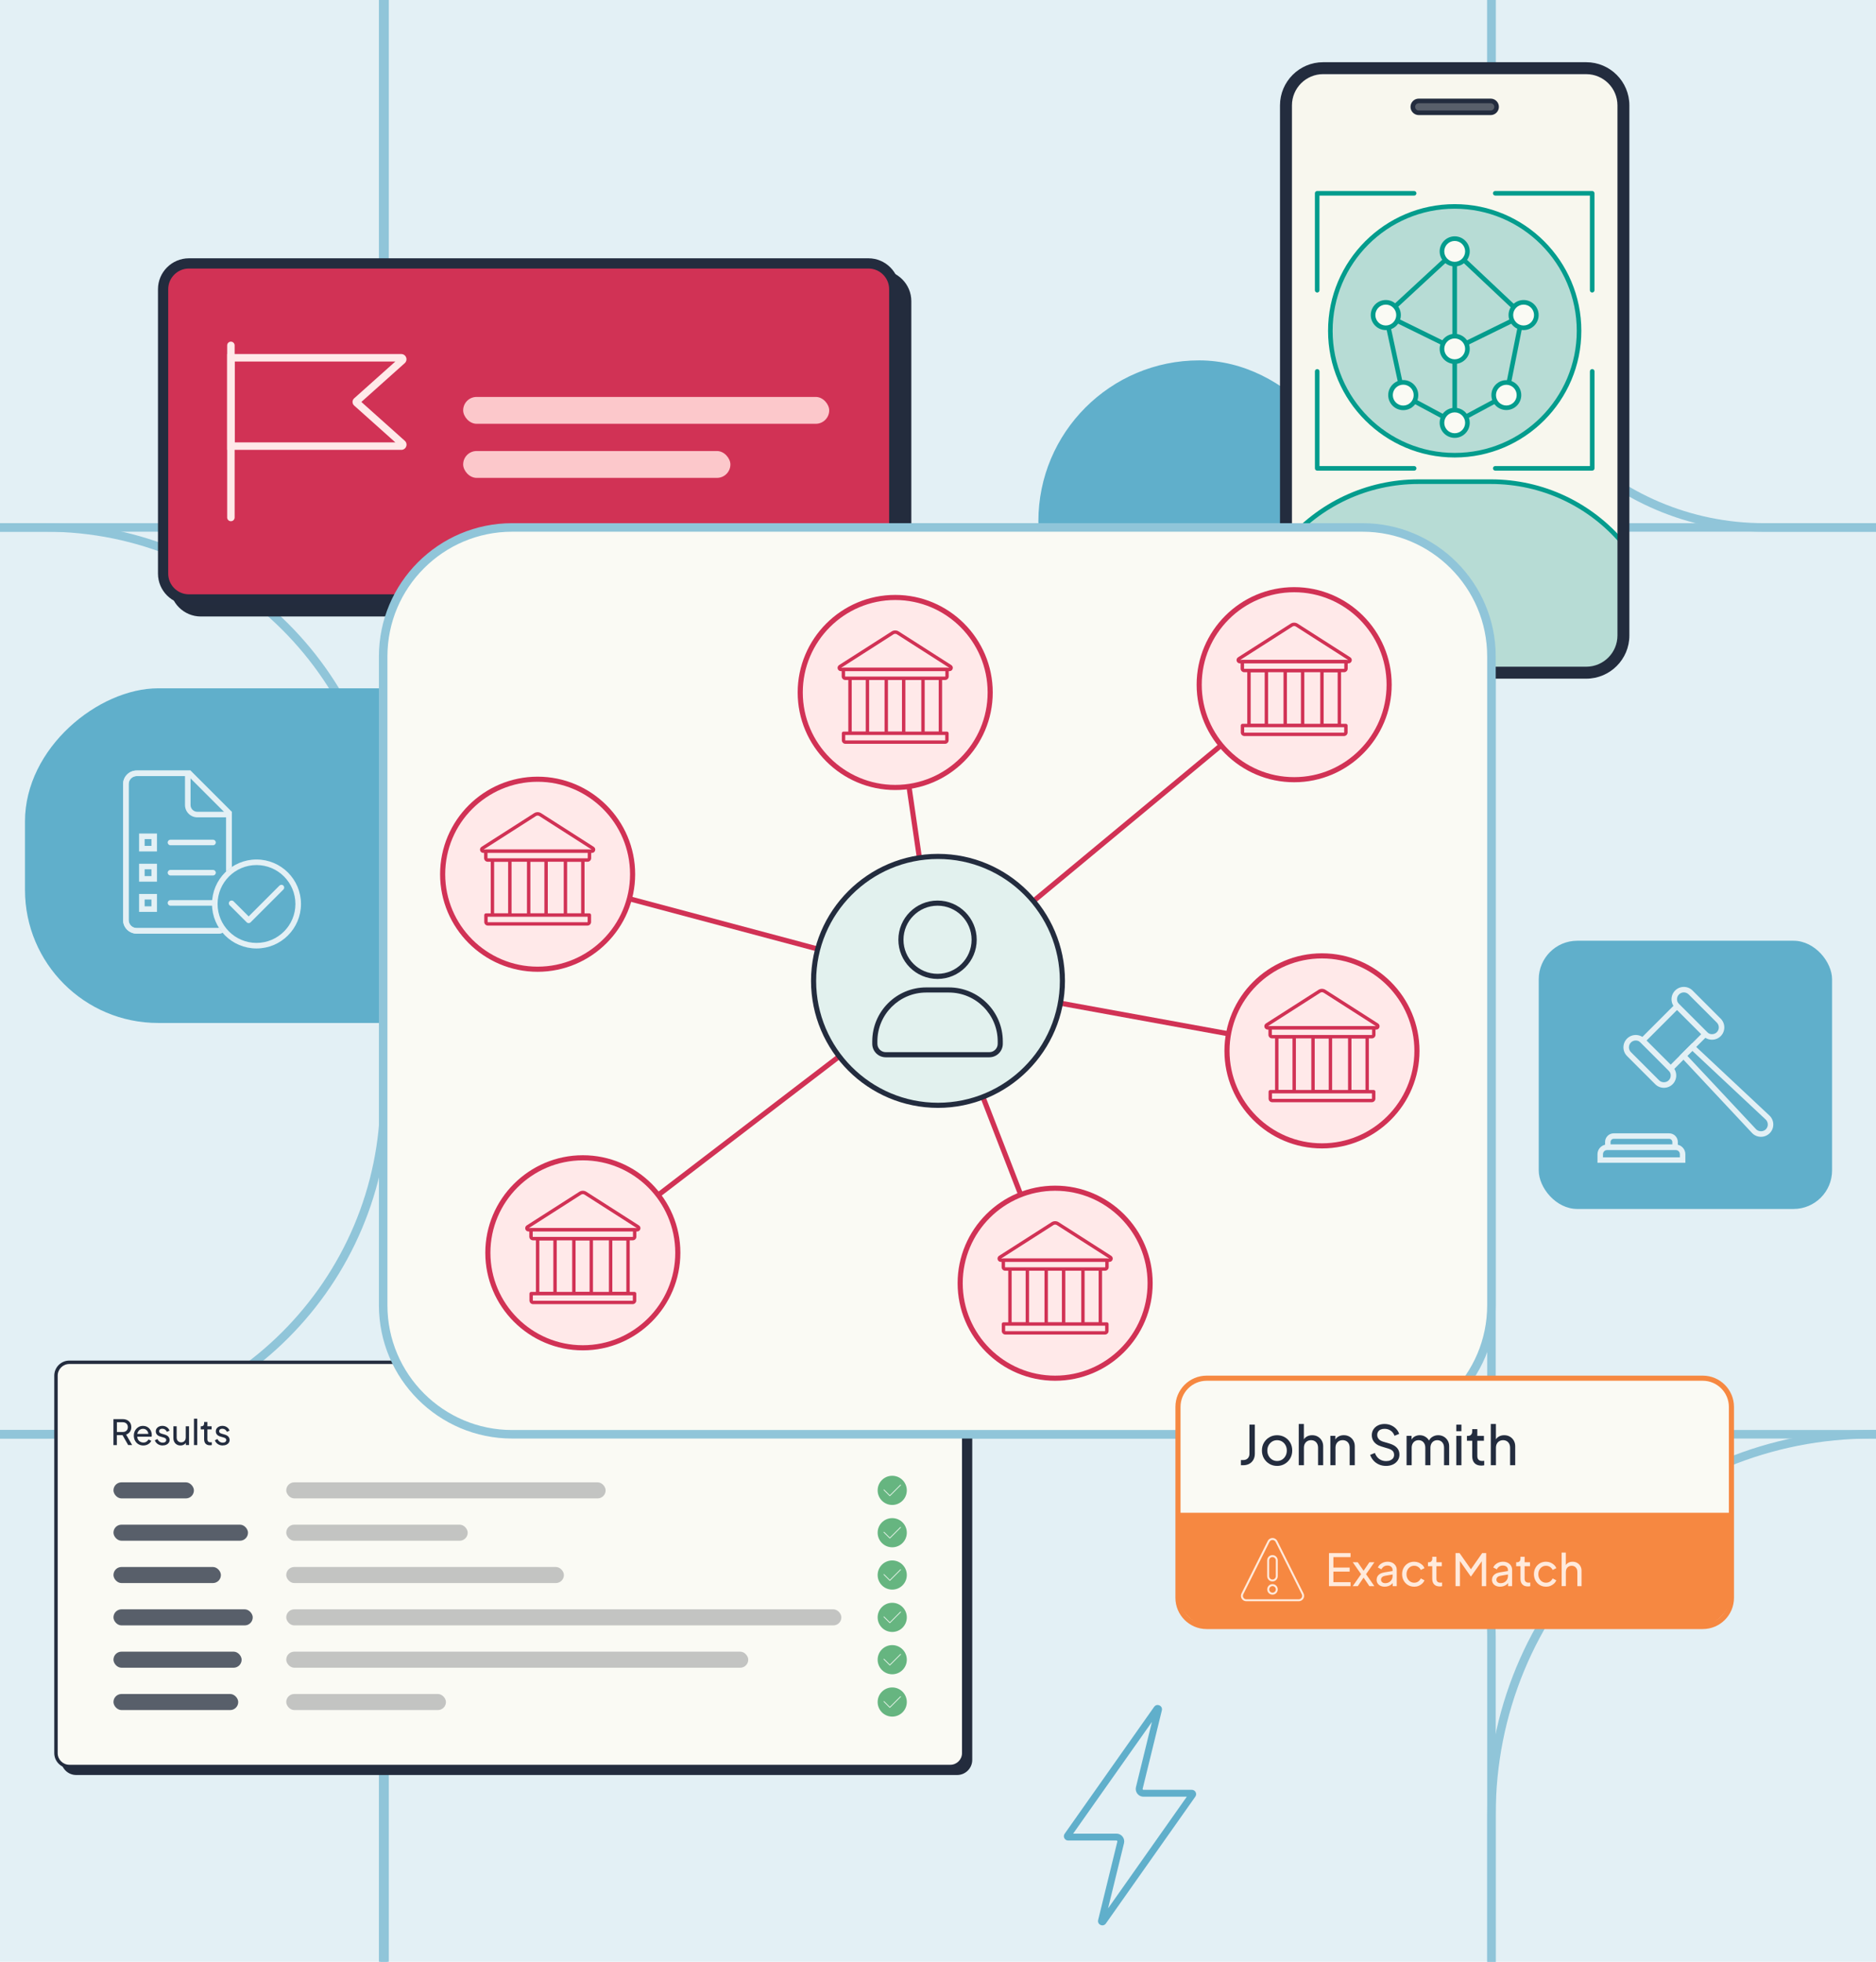 <?xml version="1.0" encoding="UTF-8"?>
<svg id="Layer_1" data-name="Layer 1" xmlns="http://www.w3.org/2000/svg" viewBox="0 0 1100 1150">
  <defs>
    <style>
      .cls-1 {
        fill: #60afcb;
      }

      .cls-2 {
        fill: #fafaf4;
      }

      .cls-3 {
        fill: #ffe9e9;
      }

      .cls-4 {
        fill: #e3f0f5;
      }

      .cls-5 {
        fill: #66b580;
      }

      .cls-6 {
        fill: #232c3d;
      }

      .cls-7 {
        fill: #e2f1ee;
      }

      .cls-8 {
        fill: #f68841;
      }

      .cls-9 {
        fill: #ddded8;
      }

      .cls-10 {
        fill: #232c3e;
      }

      .cls-11 {
        fill: #049c8d;
      }

      .cls-12 {
        fill: #f8f7ee;
      }

      .cls-13 {
        fill: #fcc8cb;
      }

      .cls-14 {
        fill: #d13255;
      }

      .cls-15 {
        fill: #585f6a;
      }

      .cls-16 {
        fill: #b7dcd5;
      }

      .cls-17 {
        fill: #c3c4c2;
      }

      .cls-18 {
        fill: #e3f1e6;
      }

      .cls-19 {
        fill: #90c5d9;
      }

      .cls-20 {
        fill: #ffeadc;
      }
    </style>
  </defs>
  <rect class="cls-4" x="-32.55" y="-20.56" width="1155.34" height="1190.58"/>
  <path class="cls-19" d="M1301.34,1374.91h-203.79c-60.24,0-116.88-23.46-159.48-66.06-42.6-42.6-66.06-99.23-66.06-159.48v-85.54c0-60.24,23.46-116.88,66.06-159.48,42.6-42.6,99.23-66.06,159.48-66.06h203.79c60.24,0,116.88,23.46,159.48,66.06,42.6,42.6,66.06,99.23,66.06,159.48v85.54c0,60.24-23.46,116.88-66.06,159.48s-99.23,66.06-159.48,66.06ZM1097.55,843.3c-58.91,0-114.29,22.94-155.94,64.59s-64.59,97.03-64.59,155.94v85.54c0,58.91,22.94,114.29,64.59,155.94,41.65,41.65,97.03,64.59,155.94,64.59h203.79c58.91,0,114.29-22.94,155.94-64.59,41.65-41.65,64.59-97.03,64.59-155.94v-85.54c0-58.91-22.94-114.29-64.59-155.94-41.65-41.65-97.03-64.59-155.94-64.59h-203.79Z"/>
  <path class="cls-19" d="M755.93,1374.91h-412.66c-66.77,0-121.1-54.32-121.1-121.09v-294.42c0-66.77,54.32-121.1,121.1-121.1h412.66c66.77,0,121.09,54.32,121.09,121.1v294.42c0,66.77-54.32,121.09-121.09,121.09ZM343.27,843.3c-64.02,0-116.1,52.08-116.1,116.1v294.42c0,64.01,52.08,116.09,116.1,116.09h412.66c64.01,0,116.09-52.08,116.09-116.09v-294.42c0-64.02-52.08-116.1-116.09-116.1h-412.66Z"/>
  <path class="cls-19" d="M164.83,1374.91H-363.72c-34.82,0-63.15-28.33-63.15-63.15v-410.31c0-34.82,28.33-63.15,63.15-63.15H164.83c34.82,0,63.15,28.33,63.15,63.15v410.31c0,34.82-28.33,63.15-63.15,63.15ZM-363.72,843.3c-32.06,0-58.15,26.08-58.15,58.15v410.31c0,32.06,26.08,58.15,58.15,58.15H164.83c32.06,0,58.15-26.08,58.15-58.15v-410.31c0-32.06-26.08-58.15-58.15-58.15H-363.72Z"/>
  <path class="cls-19" d="M1510.65,843.3h-622.4c-8.95,0-16.22-7.28-16.22-16.22v-504.16c0-8.95,7.28-16.22,16.22-16.22h622.4c8.95,0,16.22,7.28,16.22,16.22v504.16c0,8.95-7.28,16.22-16.22,16.22ZM888.24,311.7c-6.19,0-11.22,5.04-11.22,11.22v504.16c0,6.19,5.04,11.22,11.22,11.22h622.4c6.19,0,11.22-5.04,11.22-11.22v-504.16c0-6.19-5.04-11.22-11.22-11.22h-622.4Z"/>
  <path class="cls-19" d="M26.94,843.3h-252.77c-110.85,0-201.04-90.19-201.04-201.04v-134.53c0-110.85,90.19-201.04,201.04-201.04H26.94c110.85,0,201.04,90.19,201.04,201.04v134.53c0,110.85-90.19,201.04-201.04,201.04ZM-225.83,311.7c-108.1,0-196.04,87.94-196.04,196.04v134.53c0,108.1,87.94,196.04,196.04,196.04H26.94c108.1,0,196.04-87.94,196.04-196.04v-134.53c0-108.1-87.94-196.04-196.04-196.04h-252.77Z"/>
  <path class="cls-19" d="M1364.55,311.7h-330.2c-89.51,0-162.33-72.82-162.33-162.32V-62.59c0-89.51,72.82-162.32,162.33-162.32h330.2c89.51,0,162.32,72.82,162.32,162.32v211.96c0,89.51-72.82,162.32-162.32,162.32ZM1034.35-219.91c-86.75,0-157.33,70.58-157.33,157.32v211.96c0,86.75,70.58,157.32,157.33,157.32h330.2c86.75,0,157.32-70.58,157.32-157.32V-62.59c0-86.75-70.58-157.32-157.32-157.32h-330.2Z"/>
  <path class="cls-19" d="M827.98,311.7H271.21c-27.04,0-49.04-22-49.04-49.04V-175.87c0-27.04,22-49.04,49.04-49.04h556.76c27.04,0,49.04,22,49.04,49.04v438.52c0,27.04-22,49.04-49.04,49.04ZM271.21-219.91c-24.29,0-44.04,19.76-44.04,44.04v438.52c0,24.29,19.76,44.04,44.04,44.04h556.76c24.29,0,44.04-19.76,44.04-44.04V-175.87c0-24.29-19.76-44.04-44.04-44.04H271.21Z"/>
  <path class="cls-19" d="M154.84,311.7h-508.58c-40.33,0-73.14-32.81-73.14-73.14V-151.77c0-40.33,32.81-73.14,73.14-73.14H154.84c40.33,0,73.14,32.81,73.14,73.14V238.56c0,40.33-32.81,73.14-73.14,73.14ZM-353.73-219.91c-37.57,0-68.14,30.57-68.14,68.14V238.56c0,37.57,30.57,68.14,68.14,68.14H154.84c37.57,0,68.14-30.57,68.14-68.14V-151.77c0-37.57-30.57-68.14-68.14-68.14h-508.58Z"/>
  <rect class="cls-1" x="902.24" y="551.48" width="172" height="157.24" rx="22.6" ry="22.6"/>
  <rect class="cls-1" x="608.86" y="211.26" width="188.58" height="188.58" rx="94.29" ry="94.29"/>
  <rect class="cls-1" x="98.69" y="319.46" width="196.18" height="364.25" rx="78.04" ry="78.04" transform="translate(698.36 304.81) rotate(90)"/>
  <g>
    <g>
      <rect class="cls-12" x="754.03" y="39.96" width="197.87" height="354.39" rx="21.8" ry="21.8"/>
      <path class="cls-10" d="M930.09,395.36h-154.26c-12.57,0-22.8-10.23-22.8-22.8V61.77c0-12.57,10.23-22.8,22.8-22.8h154.26c12.57,0,22.8,10.23,22.8,22.8v310.78c0,12.57-10.23,22.8-22.8,22.8ZM775.84,40.96c-11.47,0-20.8,9.33-20.8,20.8v310.78c0,11.47,9.33,20.8,20.8,20.8h154.26c11.47,0,20.8-9.33,20.8-20.8V61.77c0-11.47-9.33-20.8-20.8-20.8h-154.26Z"/>
    </g>
    <g>
      <rect class="cls-15" x="828.41" y="59.17" width="49.12" height="6.96" rx="3.48" ry="3.48"/>
      <path class="cls-10" d="M874.05,67.47h-42.16c-2.66,0-4.83-2.17-4.83-4.83s2.16-4.83,4.83-4.83h42.16c2.66,0,4.83,2.17,4.83,4.83s-2.16,4.83-4.83,4.83ZM831.89,60.52c-1.18,0-2.13.96-2.13,2.13s.96,2.13,2.13,2.13h42.16c1.18,0,2.13-.96,2.13-2.13s-.96-2.13-2.13-2.13h-42.16Z"/>
    </g>
    <g>
      <circle class="cls-16" cx="852.97" cy="193.93" r="72.91"/>
      <path class="cls-11" d="M852.97,268.19c-40.95,0-74.26-33.31-74.26-74.26s33.31-74.26,74.26-74.26,74.26,33.31,74.26,74.26-33.31,74.26-74.26,74.26ZM852.97,122.36c-39.46,0-71.57,32.1-71.57,71.57s32.1,71.57,71.57,71.57,71.57-32.1,71.57-71.57-32.1-71.57-71.57-71.57Z"/>
    </g>
    <path class="cls-11" d="M852.97,205.88c-.2,0-.4-.04-.59-.14l-40.4-19.83c-.67-.33-.94-1.13-.62-1.8.33-.67,1.13-.94,1.8-.62l40.4,19.83c.67.33.94,1.13.62,1.8-.23.48-.71.75-1.21.75Z"/>
    <path class="cls-11" d="M852.97,205.88c-.5,0-.98-.28-1.21-.75-.33-.67-.05-1.48.62-1.8l40.4-19.83c.67-.33,1.47-.05,1.8.62.33.67.05,1.48-.62,1.8l-40.4,19.83c-.19.09-.39.14-.59.14Z"/>
    <path class="cls-11" d="M852.97,249.21c-.22,0-.44-.05-.64-.16l-30.28-16.25c-.35-.19-.6-.52-.68-.9l-10.12-46.93c-.1-.47.05-.95.4-1.27l40.4-37.33c.52-.48,1.32-.48,1.84,0l39.65,37.33c.34.32.49.79.4,1.24l-9.37,46.93c-.08.39-.33.73-.68.92l-30.28,16.25c-.2.11-.42.16-.64.16ZM823.87,230.73l29.09,15.61,29.08-15.6,9.1-45.57-38.19-35.96-38.91,35.96,9.83,45.57Z"/>
    <rect class="cls-11" x="851.62" y="147.37" width="2.69" height="57.16"/>
    <rect class="cls-11" x="851.62" y="204.53" width="2.69" height="43.34"/>
    <g>
      <circle class="cls-2" cx="852.97" cy="204.53" r="7.47"/>
      <path class="cls-11" d="M852.97,213.35c-4.86,0-8.82-3.96-8.82-8.82s3.96-8.82,8.82-8.82,8.82,3.96,8.82,8.82-3.96,8.82-8.82,8.82ZM852.97,198.4c-3.38,0-6.12,2.75-6.12,6.12s2.75,6.12,6.12,6.12,6.12-2.75,6.12-6.12-2.75-6.12-6.12-6.12Z"/>
    </g>
    <g>
      <circle class="cls-2" cx="852.97" cy="147.37" r="7.47"/>
      <path class="cls-11" d="M852.97,156.18c-4.86,0-8.82-3.96-8.82-8.82s3.96-8.82,8.82-8.82,8.82,3.96,8.82,8.82-3.96,8.82-8.82,8.82ZM852.97,141.24c-3.38,0-6.12,2.75-6.12,6.12s2.75,6.12,6.12,6.12,6.12-2.75,6.12-6.12-2.75-6.12-6.12-6.12Z"/>
    </g>
    <g>
      <circle class="cls-2" cx="812.57" cy="184.7" r="7.47"/>
      <path class="cls-11" d="M812.57,193.51c-4.86,0-8.82-3.96-8.82-8.82s3.96-8.82,8.82-8.82,8.82,3.96,8.82,8.82-3.96,8.82-8.82,8.82ZM812.57,178.57c-3.38,0-6.12,2.75-6.12,6.12s2.75,6.12,6.12,6.12,6.12-2.75,6.12-6.12-2.75-6.12-6.12-6.12Z"/>
    </g>
    <g>
      <circle class="cls-2" cx="893.37" cy="184.7" r="7.47"/>
      <path class="cls-11" d="M893.37,193.51c-4.86,0-8.82-3.96-8.82-8.82s3.96-8.82,8.82-8.82,8.82,3.96,8.82,8.82-3.96,8.82-8.82,8.82ZM893.37,178.57c-3.38,0-6.12,2.75-6.12,6.12s2.75,6.12,6.12,6.12,6.12-2.75,6.12-6.12-2.75-6.12-6.12-6.12Z"/>
    </g>
    <g>
      <circle class="cls-2" cx="822.8" cy="231.62" r="7.47"/>
      <path class="cls-11" d="M822.8,240.44c-4.86,0-8.82-3.96-8.82-8.82s3.96-8.82,8.82-8.82,8.82,3.96,8.82,8.82-3.96,8.82-8.82,8.82ZM822.8,225.5c-3.38,0-6.12,2.75-6.12,6.12s2.75,6.12,6.12,6.12,6.12-2.75,6.12-6.12-2.75-6.12-6.12-6.12Z"/>
    </g>
    <g>
      <circle class="cls-2" cx="883.24" cy="231.62" r="7.41"/>
      <path class="cls-11" d="M883.24,240.38c-4.83,0-8.76-3.93-8.76-8.76s3.93-8.76,8.76-8.76,8.76,3.93,8.76,8.76-3.93,8.76-8.76,8.76ZM883.24,225.56c-3.34,0-6.07,2.72-6.07,6.07s2.72,6.07,6.07,6.07,6.07-2.72,6.07-6.07-2.72-6.07-6.07-6.07Z"/>
    </g>
    <g>
      <circle class="cls-2" cx="852.97" cy="247.87" r="7.47"/>
      <path class="cls-11" d="M852.97,256.69c-4.86,0-8.82-3.96-8.82-8.82s3.96-8.82,8.82-8.82,8.82,3.96,8.82,8.82-3.96,8.82-8.82,8.82ZM852.97,241.74c-3.38,0-6.12,2.75-6.12,6.12s2.75,6.12,6.12,6.12,6.12-2.75,6.12-6.12-2.75-6.12-6.12-6.12Z"/>
    </g>
    <g>
      <path class="cls-16" d="M951.9,318.79c-18.54-22.25-46.46-36.42-77.68-36.42h-42.5c-31.23,0-59.14,14.17-77.68,36.42v54.12c0,11.85,9.6,21.45,21.45,21.45h155.13c11.76,0,21.29-9.53,21.29-21.29v-54.28Z"/>
      <path class="cls-11" d="M930.61,395.7h-155.13c-12.57,0-22.8-10.23-22.8-22.8v-54.12c0-.31.11-.62.31-.86,19.54-23.45,48.23-36.91,78.72-36.91h42.5c30.49,0,59.18,13.45,78.72,36.91.2.24.31.55.31.86v54.28c0,12.48-10.15,22.63-22.63,22.63ZM755.38,319.28v53.63c0,11.08,9.02,20.1,20.1,20.1h155.13c11,0,19.94-8.94,19.94-19.94v-53.79c-19.02-22.61-46.81-35.56-76.34-35.56h-42.5c-29.53,0-57.32,12.95-76.34,35.56Z"/>
    </g>
    <g>
      <path class="cls-11" d="M772.34,171.5c-.74,0-1.35-.6-1.35-1.35v-56.84c0-.74.6-1.35,1.35-1.35h56.84c.74,0,1.35.6,1.35,1.35s-.6,1.35-1.35,1.35h-55.5v55.5c0,.74-.6,1.35-1.35,1.35Z"/>
      <path class="cls-11" d="M933.59,171.5c-.74,0-1.35-.6-1.35-1.35v-55.5h-55.5c-.74,0-1.35-.6-1.35-1.35s.6-1.35,1.35-1.35h56.84c.74,0,1.35.6,1.35,1.35v56.84c0,.74-.6,1.35-1.35,1.35Z"/>
      <path class="cls-11" d="M829.19,275.9h-56.84c-.74,0-1.35-.6-1.35-1.35v-56.84c0-.74.6-1.35,1.35-1.35s1.35.6,1.35,1.35v55.5h55.5c.74,0,1.35.6,1.35,1.35s-.6,1.35-1.35,1.35Z"/>
      <path class="cls-11" d="M933.59,275.9h-56.84c-.74,0-1.35-.6-1.35-1.35s.6-1.35,1.35-1.35h55.5v-55.5c0-.74.6-1.35,1.35-1.35s1.35.6,1.35,1.35v56.84c0,.74-.6,1.35-1.35,1.35Z"/>
    </g>
    <path class="cls-10" d="M930.09,397.86h-154.26c-13.95,0-25.3-11.35-25.3-25.3V61.77c0-13.95,11.35-25.3,25.3-25.3h154.26c13.95,0,25.3,11.35,25.3,25.3v310.78c0,13.95-11.35,25.3-25.3,25.3ZM775.84,43.46c-10.09,0-18.3,8.21-18.3,18.3v310.78c0,10.09,8.21,18.3,18.3,18.3h154.26c10.09,0,18.3-8.21,18.3-18.3V61.77c0-10.09-8.21-18.3-18.3-18.3h-154.26Z"/>
  </g>
  <g>
    <g>
      <g>
        <rect class="cls-6" x="102.63" y="161.42" width="428.73" height="196.98" rx="15.14" ry="15.14"/>
        <path class="cls-6" d="M516.22,361.4H117.77c-10,0-18.14-8.14-18.14-18.14v-166.7c0-10,8.14-18.14,18.14-18.14h398.45c10,0,18.14,8.14,18.14,18.14v166.7c0,10-8.14,18.14-18.14,18.14ZM117.77,164.42c-6.69,0-12.14,5.45-12.14,12.14v166.7c0,6.69,5.45,12.14,12.14,12.14h398.45c6.69,0,12.14-5.45,12.14-12.14v-166.7c0-6.69-5.45-12.14-12.14-12.14H117.77Z"/>
      </g>
      <g>
        <rect class="cls-14" x="95.63" y="154.42" width="428.73" height="196.98" rx="15.14" ry="15.14"/>
        <path class="cls-10" d="M509.22,354.4H110.77c-10,0-18.14-8.14-18.14-18.14v-166.7c0-10,8.14-18.14,18.14-18.14h398.45c10,0,18.14,8.14,18.14,18.14v166.7c0,10-8.14,18.14-18.14,18.14ZM110.77,157.42c-6.69,0-12.14,5.45-12.14,12.14v166.7c0,6.69,5.45,12.14,12.14,12.14h398.45c6.69,0,12.14-5.45,12.14-12.14v-166.7c0-6.69-5.45-12.14-12.14-12.14H110.77Z"/>
      </g>
    </g>
    <g>
      <rect class="cls-13" x="271.58" y="232.69" width="214.63" height="15.74" rx="7.87" ry="7.87"/>
      <rect class="cls-13" x="271.58" y="264.4" width="156.69" height="15.74" rx="7.87" ry="7.87"/>
    </g>
    <g>
      <path class="cls-3" d="M135.39,305.55c-1.21,0-2.19-.98-2.19-2.19v-100.89c0-1.21.98-2.19,2.19-2.19s2.19.98,2.19,2.19v100.89c0,1.21-.98,2.19-2.19,2.19Z"/>
      <path class="cls-3" d="M235.32,263.71h-102.1v-56.17h102.05c1.28,0,2.4.77,2.86,1.97s.14,2.52-.81,3.38l-25.44,22.74,25.47,22.77c.95.85,1.27,2.17.81,3.36-.45,1.19-1.57,1.96-2.84,1.96ZM234.43,261.67h.04-.04ZM137.61,259.33h94.2l-24.15-21.59c-.6-.52-.94-1.29-.95-2.1,0-.81.34-1.59.94-2.12l24.16-21.59h-94.21v47.4ZM210.57,234.46h.02s0,0-.02,0Z"/>
    </g>
  </g>
  <g>
    <g>
      <g>
        <rect class="cls-6" x="36.82" y="802.6" width="532.26" height="236.94" rx="7.85" ry="7.85"/>
        <path class="cls-6" d="M561.23,1040.54H44.67c-4.88,0-8.85-3.97-8.85-8.85v-221.25c0-4.88,3.97-8.85,8.85-8.85h516.56c4.88,0,8.85,3.97,8.85,8.85v221.25c0,4.88-3.97,8.85-8.85,8.85ZM44.67,803.6c-3.78,0-6.85,3.07-6.85,6.85v221.25c0,3.78,3.07,6.85,6.85,6.85h516.56c3.78,0,6.85-3.07,6.85-6.85v-221.25c0-3.78-3.07-6.85-6.85-6.85H44.67Z"/>
      </g>
      <g>
        <rect class="cls-2" x="32.82" y="798.6" width="532.26" height="236.94" rx="7.85" ry="7.85"/>
        <path class="cls-10" d="M557.23,1036.54H40.67c-4.88,0-8.85-3.97-8.85-8.85v-221.25c0-4.88,3.97-8.85,8.85-8.85h516.56c4.88,0,8.85,3.97,8.85,8.85v221.25c0,4.88-3.97,8.85-8.85,8.85ZM40.67,799.6c-3.78,0-6.85,3.07-6.85,6.85v221.25c0,3.78,3.07,6.85,6.85,6.85h516.56c3.78,0,6.85-3.07,6.85-6.85v-221.25c0-3.78-3.07-6.85-6.85-6.85H40.67Z"/>
      </g>
    </g>
    <g>
      <path class="cls-10" d="M66.52,847.13v-15.21h5.39c1.01,0,1.89.19,2.65.57.76.38,1.36.93,1.79,1.63s.64,1.54.64,2.51c0,1.06-.27,1.97-.82,2.73-.54.75-1.28,1.3-2.21,1.62l3.53,6.15h-2.33l-3.74-6.59,1.35.78h-4.25v5.82h-2.02ZM68.55,839.47h3.43c.6,0,1.12-.12,1.57-.35.45-.23.8-.56,1.05-1,.25-.44.38-.94.38-1.51s-.13-1.09-.38-1.52c-.25-.43-.6-.76-1.05-.99s-.97-.35-1.57-.35h-3.43v5.72Z"/>
      <path class="cls-10" d="M84,847.37c-1.06,0-2.01-.25-2.85-.75-.84-.5-1.49-1.2-1.97-2.07s-.71-1.86-.71-2.95.24-2.08.71-2.94c.48-.86,1.12-1.53,1.92-2.03.8-.5,1.71-.75,2.74-.75.82,0,1.54.15,2.17.44.63.29,1.17.69,1.61,1.18.44.5.78,1.06,1.02,1.7.24.63.36,1.29.36,1.97,0,.16,0,.33-.03.51s-.04.35-.07.53h-9.02v-1.65h7.92l-.92.74c.14-.71.07-1.34-.18-1.9-.26-.56-.64-1-1.14-1.33-.5-.33-1.08-.49-1.72-.49s-1.22.17-1.76.5c-.53.33-.94.8-1.24,1.4s-.41,1.31-.36,2.14c-.05.8.07,1.51.38,2.11.31.61.74,1.08,1.31,1.41.57.33,1.18.5,1.85.5.74,0,1.35-.17,1.86-.51.5-.34.91-.78,1.23-1.31l1.59.82c-.22.5-.55.96-1.01,1.38s-1,.75-1.62.99-1.31.37-2.06.37Z"/>
      <path class="cls-10" d="M95.42,847.37c-1.1,0-2.06-.27-2.88-.82-.82-.54-1.4-1.28-1.76-2.21l1.53-.74c.31.65.74,1.17,1.29,1.55.54.38,1.15.57,1.82.57.58,0,1.08-.14,1.47-.43.39-.29.59-.66.59-1.12,0-.33-.09-.59-.28-.79s-.4-.35-.65-.47c-.25-.12-.49-.2-.72-.26l-1.65-.47c-.98-.27-1.7-.68-2.15-1.21-.46-.54-.68-1.16-.68-1.87,0-.65.17-1.22.5-1.7.33-.48.79-.86,1.37-1.13.58-.27,1.23-.41,1.95-.41.97,0,1.83.25,2.6.74.77.49,1.32,1.18,1.64,2.06l-1.55.71c-.25-.57-.61-1.02-1.1-1.35-.49-.33-1.04-.49-1.65-.49-.56,0-1,.14-1.33.41-.33.27-.49.63-.49,1.06,0,.3.08.55.25.75s.36.35.59.45c.23.1.46.19.67.25l1.8.53c.9.26,1.6.66,2.09,1.2.5.54.75,1.2.75,1.96,0,.61-.17,1.16-.51,1.65-.34.49-.81.87-1.41,1.14s-1.29.41-2.08.41Z"/>
      <path class="cls-10" d="M105.81,847.37c-.8,0-1.52-.18-2.14-.55-.63-.37-1.12-.88-1.47-1.54-.35-.66-.53-1.42-.53-2.28v-6.88h1.92v6.68c0,.54.11,1.02.34,1.43s.54.73.94.96c.4.23.86.35,1.38.35s.98-.12,1.38-.35.71-.56.94-1,.34-.95.34-1.55v-6.51h1.92v11h-1.86v-2.14l.29.18c-.26.69-.69,1.24-1.31,1.62-.61.39-1.32.58-2.12.58Z"/>
      <path class="cls-10" d="M113.73,847.13v-15.46h1.92v15.46h-1.92Z"/>
      <path class="cls-10" d="M123.06,847.25c-1.08,0-1.91-.31-2.49-.92-.58-.61-.88-1.48-.88-2.59v-5.8h-1.98v-1.82h.41c.49,0,.88-.15,1.15-.45.28-.3.42-.69.42-1.18v-.9h1.92v2.53h2.47v1.82h-2.47v5.74c0,.37.06.69.17.96.12.27.31.49.58.64s.63.24,1.08.24c.1,0,.21,0,.36-.02.14-.01.28-.03.4-.04v1.67c-.18.04-.37.07-.59.09s-.4.03-.55.03Z"/>
      <path class="cls-10" d="M130.62,847.37c-1.1,0-2.06-.27-2.88-.82-.82-.54-1.4-1.28-1.76-2.21l1.53-.74c.31.65.74,1.17,1.29,1.55.54.38,1.15.57,1.82.57.58,0,1.08-.14,1.47-.43.39-.29.59-.66.59-1.12,0-.33-.09-.59-.28-.79s-.4-.35-.65-.47c-.25-.12-.49-.2-.72-.26l-1.65-.47c-.98-.27-1.7-.68-2.15-1.21-.46-.54-.68-1.16-.68-1.87,0-.65.17-1.22.5-1.7.33-.48.79-.86,1.37-1.13.58-.27,1.23-.41,1.95-.41.97,0,1.83.25,2.6.74.77.49,1.32,1.18,1.64,2.06l-1.55.71c-.25-.57-.61-1.02-1.1-1.35-.49-.33-1.04-.49-1.65-.49-.56,0-1,.14-1.33.41-.33.27-.49.63-.49,1.06,0,.3.08.55.25.75s.36.35.59.45c.23.1.46.19.67.25l1.8.53c.9.26,1.6.66,2.09,1.2.5.54.75,1.2.75,1.96,0,.61-.17,1.16-.51,1.65-.34.49-.81.87-1.41,1.14s-1.29.41-2.08.41Z"/>
    </g>
    <g>
      <rect class="cls-17" x="167.84" y="918.6" width="162.81" height="9.42" rx="4.71" ry="4.71"/>
      <rect class="cls-17" x="167.84" y="993.05" width="93.64" height="9.42" rx="4.71" ry="4.71"/>
      <rect class="cls-17" x="167.84" y="893.78" width="106.4" height="9.42" rx="4.71" ry="4.71"/>
      <rect class="cls-15" x="66.53" y="893.78" width="78.88" height="9.42" rx="4.7" ry="4.7"/>
      <rect class="cls-15" x="66.53" y="943.42" width="81.66" height="9.42" rx="4.7" ry="4.7"/>
      <rect class="cls-15" x="66.53" y="968.23" width="75.15" height="9.42" rx="4.7" ry="4.7"/>
      <rect class="cls-15" x="66.53" y="993.05" width="73.15" height="9.42" rx="4.7" ry="4.7"/>
      <rect class="cls-15" x="66.53" y="918.6" width="62.99" height="9.42" rx="4.7" ry="4.7"/>
      <rect class="cls-15" x="66.53" y="868.97" width="47.17" height="9.42" rx="4.7" ry="4.7"/>
      <rect class="cls-17" x="167.84" y="868.97" width="187.28" height="9.42" rx="4.71" ry="4.71"/>
      <rect class="cls-17" x="167.84" y="943.42" width="325.5" height="9.42" rx="4.71" ry="4.71"/>
      <rect class="cls-17" x="167.84" y="968.23" width="270.9" height="9.42" rx="4.71" ry="4.71"/>
      <g>
        <circle class="cls-5" cx="523.16" cy="873.68" r="8.55"/>
        <path class="cls-18" d="M528.21,870.37c-.09-.09-.24-.09-.33,0l-6.13,6.13-3.29-3.29c-.09-.09-.24-.09-.33,0s-.09.24,0,.33l3.46,3.46c.09.09.24.09.33,0l6.3-6.3c.09-.09.09-.24,0-.33Z"/>
      </g>
      <g>
        <circle class="cls-5" cx="523.16" cy="898.5" r="8.55"/>
        <path class="cls-18" d="M528.21,895.18c-.09-.09-.24-.09-.33,0l-6.13,6.13-3.29-3.29c-.09-.09-.24-.09-.33,0s-.09.24,0,.33l3.46,3.46c.09.09.24.09.33,0l6.3-6.3c.09-.09.09-.24,0-.33Z"/>
      </g>
      <g>
        <circle class="cls-5" cx="523.16" cy="923.31" r="8.55"/>
        <path class="cls-18" d="M528.21,920c-.09-.09-.24-.09-.33,0l-6.13,6.13-3.29-3.29c-.09-.09-.24-.09-.33,0s-.09.24,0,.33l3.46,3.46c.09.09.24.09.33,0l6.3-6.3c.09-.09.09-.24,0-.33Z"/>
      </g>
      <g>
        <circle class="cls-5" cx="523.16" cy="948.13" r="8.55"/>
        <path class="cls-18" d="M528.21,944.81c-.09-.09-.24-.09-.33,0l-6.13,6.13-3.29-3.29c-.09-.09-.24-.09-.33,0s-.09.24,0,.33l3.46,3.46c.09.09.24.09.33,0l6.3-6.3c.09-.09.09-.24,0-.33Z"/>
      </g>
      <g>
        <circle class="cls-5" cx="523.16" cy="972.94" r="8.55"/>
        <path class="cls-18" d="M528.21,969.63c-.09-.09-.24-.09-.33,0l-6.13,6.13-3.29-3.29c-.09-.09-.24-.09-.33,0s-.09.24,0,.33l3.46,3.46c.09.09.24.09.33,0l6.3-6.3c.09-.09.09-.24,0-.33Z"/>
      </g>
      <g>
        <circle class="cls-5" cx="523.16" cy="997.76" r="8.55"/>
        <path class="cls-18" d="M528.21,994.45c-.09-.09-.24-.09-.33,0l-6.13,6.13-3.29-3.29c-.09-.09-.24-.09-.33,0s-.09.24,0,.33l3.46,3.46c.09.09.24.09.33,0l6.3-6.3c.09-.09.09-.24,0-.33Z"/>
      </g>
    </g>
  </g>
  <g>
    <rect class="cls-2" x="224.67" y="309.2" width="649.85" height="531.61" rx="75.6" ry="75.6"/>
    <path class="cls-19" d="M798.92,843.3h-498.64c-43.07,0-78.1-35.04-78.1-78.1v-380.4c0-43.07,35.04-78.1,78.1-78.1h498.64c43.07,0,78.1,35.04,78.1,78.1v380.4c0,43.07-35.04,78.1-78.1,78.1ZM300.27,311.7c-40.31,0-73.1,32.79-73.1,73.1v380.4c0,40.31,32.79,73.1,73.1,73.1h498.64c40.31,0,73.1-32.79,73.1-73.1v-380.4c0-40.31-32.79-73.1-73.1-73.1h-498.64Z"/>
  </g>
  <g>
    <g>
      <path class="cls-4" d="M979.58,628.74l-18.73-18.73,22.52-22.52,18.73,18.73-22.52,22.52ZM965.41,610.02l14.17,14.17,17.97-17.97-14.17-14.17-17.97,17.97Z"/>
      <path class="cls-4" d="M975.64,637.69c-1.85,0-3.7-.7-5.11-2.11l-16.51-16.51c-2.81-2.82-2.81-7.41,0-10.23,2.82-2.81,7.41-2.81,10.23,0l16.51,16.51c2.81,2.82,2.81,7.41,0,10.23-1.41,1.41-3.26,2.11-5.11,2.11ZM959.13,609.95c-1.07,0-2.08.42-2.83,1.17-1.56,1.56-1.56,4.1,0,5.66l16.51,16.51c1.51,1.52,4.15,1.52,5.66,0,1.56-1.56,1.56-4.1,0-5.66l-16.51-16.51c-.76-.76-1.76-1.17-2.83-1.17Z"/>
      <path class="cls-4" d="M1003.83,609.5c-1.85,0-3.7-.7-5.11-2.11l-16.51-16.51c-1.36-1.37-2.11-3.18-2.11-5.11s.75-3.75,2.12-5.11c2.82-2.82,7.4-2.82,10.22,0l16.51,16.51c2.81,2.82,2.81,7.4,0,10.22-1.41,1.41-3.26,2.11-5.11,2.11ZM987.32,581.77c-1.07,0-2.08.42-2.83,1.17-.76.76-1.17,1.76-1.17,2.83s.42,2.08,1.17,2.83l16.51,16.51c1.51,1.52,4.15,1.52,5.66,0,.76-.76,1.17-1.76,1.17-2.83s-.42-2.08-1.17-2.83l-16.51-16.51c-.76-.76-1.76-1.17-2.83-1.17Z"/>
      <path class="cls-4" d="M1032.55,666.42c-1.93,0-3.75-.75-5.11-2.11l-42.54-45.44,7.33-7.33,45.39,42.51c1.41,1.4,2.16,3.22,2.16,5.15s-.75,3.75-2.11,5.11c-1.37,1.36-3.18,2.11-5.11,2.11ZM989.38,618.95l40.38,43.12c1.44,1.43,4.12,1.48,5.63-.04,1.56-1.56,1.56-4.1,0-5.66l-43.08-40.34-2.93,2.93Z"/>
    </g>
    <g>
      <path class="cls-4" d="M988.22,681.66h-51.53v-5.03c0-3.15,2.56-5.71,5.71-5.71h40.11c3.15,0,5.71,2.56,5.71,5.71v5.03ZM939.92,678.44h45.08v-1.81c0-1.37-1.12-2.49-2.49-2.49h-40.11c-1.37,0-2.49,1.12-2.49,2.49v1.81Z"/>
      <path class="cls-4" d="M983.8,674.14h-42.66v-4.69c0-2.79,2.27-5.07,5.06-5.07h32.53c2.79,0,5.07,2.27,5.07,5.07v4.69ZM944.36,670.92h36.22v-1.47c0-1.02-.83-1.85-1.85-1.85h-32.53c-1.02,0-1.84.83-1.84,1.85v1.47Z"/>
    </g>
  </g>
  <rect class="cls-14" x="518.27" y="486.69" width="271.9" height="3" transform="translate(-160.98 530.34) rotate(-39.69)"/>
  <rect class="cls-14" x="661.07" y="481.09" width="3" height="228.85" transform="translate(-42.11 1140.56) rotate(-79.67)"/>
  <rect class="cls-14" x="582.85" y="568.58" width="3" height="190.08" transform="translate(-200.33 256.02) rotate(-21.18)"/>
  <rect class="cls-14" x="314.74" y="653.2" width="262.26" height="3" transform="translate(-306.15 405.89) rotate(-37.44)"/>
  <rect class="cls-14" x="535.75" y="405.04" width="3" height="170.86" transform="translate(-65.22 82.77) rotate(-8.31)"/>
  <rect class="cls-14" x="430.92" y="422.47" width="3" height="242.55" transform="translate(-204.41 821.4) rotate(-75.06)"/>
  <g>
    <circle class="cls-7" cx="550" cy="575" r="72.95"/>
    <path class="cls-10" d="M550,649.45c-41.05,0-74.45-33.4-74.45-74.45s33.4-74.45,74.45-74.45,74.45,33.4,74.45,74.45-33.4,74.45-74.45,74.45ZM550,503.55c-39.4,0-71.45,32.05-71.45,71.45s32.05,71.45,71.45,71.45,71.45-32.05,71.45-71.45-32.05-71.45-71.45-71.45Z"/>
  </g>
  <g>
    <path class="cls-10" d="M549.73,530.93c11.01,0,19.97,8.96,19.97,19.97s-8.96,19.97-19.97,19.97-19.97-8.96-19.97-19.97,8.96-19.97,19.97-19.97M549.73,527.93c-12.68,0-22.97,10.28-22.97,22.97s10.28,22.97,22.97,22.97,22.97-10.28,22.97-22.97-10.28-22.97-22.97-22.97h0Z"/>
    <path class="cls-10" d="M556.38,581.84c15.78,0,28.63,12.84,28.63,28.63v1.42c0,2.71-2.2,4.91-4.91,4.91h-60.73c-2.71,0-4.91-2.2-4.91-4.91v-1.42c0-15.78,12.84-28.63,28.63-28.63h13.3M556.38,578.84h-13.3c-17.47,0-31.63,14.16-31.63,31.63v1.42c0,4.37,3.54,7.91,7.91,7.91h60.73c4.37,0,7.91-3.54,7.91-7.91v-1.42c0-17.47-14.16-31.63-31.63-31.63h0Z"/>
  </g>
  <g>
    <g>
      <circle class="cls-3" cx="315.25" cy="512.48" r="55.69"/>
      <path class="cls-14" d="M315.24,569.68c-31.54,0-57.19-25.66-57.19-57.19s25.66-57.19,57.19-57.19,57.19,25.66,57.19,57.19-25.66,57.19-57.19,57.19ZM315.24,458.29c-29.88,0-54.19,24.31-54.19,54.19s24.31,54.19,54.19,54.19,54.19-24.31,54.19-54.19-24.31-54.19-54.19-54.19Z"/>
    </g>
    <g>
      <g>
        <rect class="cls-3" x="309.99" y="504.18" width="10.21" height="32.24"/>
        <path class="cls-14" d="M320.2,537.42h-10.21c-.55,0-1-.45-1-1v-32.24c0-.55.45-1,1-1h10.21c.55,0,1,.45,1,1v32.24c0,.55-.45,1-1,1ZM310.99,535.42h8.21v-30.24h-8.21v30.24Z"/>
      </g>
      <g>
        <g>
          <rect class="cls-3" x="288.74" y="504.18" width="10.21" height="32.24"/>
          <path class="cls-14" d="M298.95,537.42h-10.21c-.55,0-1-.45-1-1v-32.24c0-.55.45-1,1-1h10.21c.55,0,1,.45,1,1v32.24c0,.55-.45,1-1,1ZM289.74,535.42h8.21v-30.24h-8.21v30.24Z"/>
        </g>
        <g>
          <rect class="cls-3" x="331.54" y="504.18" width="10.21" height="32.24"/>
          <path class="cls-14" d="M341.75,537.42h-10.21c-.55,0-1-.45-1-1v-32.24c0-.55.45-1,1-1h10.21c.55,0,1,.45,1,1v32.24c0,.55-.45,1-1,1ZM332.54,535.42h8.21v-30.24h-8.21v30.24Z"/>
        </g>
      </g>
      <g>
        <path class="cls-3" d="M283.38,498.99h63.73c.93,0,1.28-1.21.5-1.71l-30.84-19.72c-.93-.59-2.12-.59-3.05,0l-30.84,19.72c-.78.5-.43,1.71.5,1.71Z"/>
        <path class="cls-14" d="M347.11,499.99h-63.73c-.87,0-1.61-.56-1.85-1.39-.24-.83.08-1.7.81-2.17l30.84-19.72c1.25-.8,2.87-.8,4.12,0l30.84,19.72c.73.47,1.05,1.34.81,2.17-.24.83-.99,1.39-1.85,1.39ZM283.38,497.99v1s0-.99,0-.99c0,0,0,0,0,0ZM283.62,497.99h63.25l-30.64-19.6c-.6-.38-1.37-.38-1.97,0l-30.64,19.6Z"/>
      </g>
      <g>
        <path class="cls-3" d="M284.85,498.99h60.78v4.06c0,.62-.5,1.12-1.12,1.12h-58.54c-.62,0-1.12-.5-1.12-1.12v-4.06h0Z"/>
        <path class="cls-14" d="M344.52,505.18h-58.54c-1.17,0-2.12-.95-2.12-2.12v-4.06c0-.55.45-1,1-1h60.78c.55,0,1,.45,1,1v4.06c0,1.17-.95,2.12-2.12,2.12ZM285.85,499.99v3.06c0,.07.05.12.12.12h58.54c.07,0,.12-.05.12-.12v-3.06h-58.78Z"/>
      </g>
      <g>
        <path class="cls-3" d="M284.94,536.42h60.63v4.06c0,.62-.5,1.12-1.12,1.12h-58.38c-.62,0-1.12-.5-1.12-1.12v-4.06h0Z"/>
        <path class="cls-14" d="M344.45,542.6h-58.38c-1.17,0-2.12-.95-2.12-2.12v-4.06c0-.55.45-1,1-1h60.63c.55,0,1,.45,1,1v4.06c0,1.17-.95,2.12-2.12,2.12ZM285.94,537.42v3.06c0,.07.05.12.12.12h58.38c.07,0,.12-.05.12-.12v-3.06h-58.63Z"/>
      </g>
    </g>
  </g>
  <g>
    <g>
      <circle class="cls-3" cx="618.69" cy="752.24" r="55.69"/>
      <path class="cls-14" d="M618.69,809.43c-31.54,0-57.19-25.66-57.19-57.19s25.66-57.19,57.19-57.19,57.19,25.66,57.19,57.19-25.66,57.19-57.19,57.19ZM618.69,698.05c-29.88,0-54.19,24.31-54.19,54.19s24.31,54.19,54.19,54.19,54.19-24.31,54.19-54.19-24.31-54.19-54.19-54.19Z"/>
    </g>
    <g>
      <g>
        <rect class="cls-3" x="613.44" y="743.93" width="10.21" height="32.24"/>
        <path class="cls-14" d="M623.65,777.17h-10.21c-.55,0-1-.45-1-1v-32.24c0-.55.45-1,1-1h10.21c.55,0,1,.45,1,1v32.24c0,.55-.45,1-1,1ZM614.44,775.17h8.21v-30.24h-8.21v30.24Z"/>
      </g>
      <g>
        <g>
          <rect class="cls-3" x="592.19" y="743.93" width="10.21" height="32.24"/>
          <path class="cls-14" d="M602.4,777.17h-10.21c-.55,0-1-.45-1-1v-32.24c0-.55.45-1,1-1h10.21c.55,0,1,.45,1,1v32.24c0,.55-.45,1-1,1ZM593.19,775.17h8.21v-30.24h-8.21v30.24Z"/>
        </g>
        <g>
          <rect class="cls-3" x="634.98" y="743.93" width="10.21" height="32.24"/>
          <path class="cls-14" d="M645.19,777.17h-10.21c-.55,0-1-.45-1-1v-32.24c0-.55.45-1,1-1h10.21c.55,0,1,.45,1,1v32.24c0,.55-.45,1-1,1ZM635.98,775.17h8.21v-30.24h-8.21v30.24Z"/>
        </g>
      </g>
      <g>
        <path class="cls-3" d="M586.83,738.75h63.73c.93,0,1.28-1.21.5-1.71l-30.84-19.72c-.93-.59-2.12-.59-3.05,0l-30.84,19.72c-.78.5-.43,1.71.5,1.71Z"/>
        <path class="cls-14" d="M650.55,739.75h-63.73c-.87,0-1.61-.56-1.85-1.39-.24-.83.08-1.7.81-2.17l30.84-19.72c1.25-.8,2.87-.8,4.12,0l30.84,19.72c.73.47,1.05,1.34.81,2.17-.24.83-.99,1.39-1.85,1.39ZM586.83,737.75v1s0-.99,0-.99c0,0,0,0,0,0ZM587.07,737.75h63.25l-30.64-19.59c-.6-.38-1.37-.38-1.97,0l-30.64,19.59Z"/>
      </g>
      <g>
        <path class="cls-3" d="M588.3,738.75h60.78v4.06c0,.62-.5,1.12-1.12,1.12h-58.54c-.62,0-1.12-.5-1.12-1.12v-4.06h0Z"/>
        <path class="cls-14" d="M647.96,744.93h-58.54c-1.17,0-2.12-.95-2.12-2.12v-4.06c0-.55.45-1,1-1h60.78c.55,0,1,.45,1,1v4.06c0,1.17-.95,2.12-2.12,2.12ZM589.3,739.75v3.06c0,.07.05.12.12.12h58.54c.07,0,.12-.05.12-.12v-3.06h-58.78Z"/>
      </g>
      <g>
        <path class="cls-3" d="M588.39,776.17h60.63v4.06c0,.62-.5,1.12-1.12,1.12h-58.38c-.62,0-1.12-.5-1.12-1.12v-4.06h0Z"/>
        <path class="cls-14" d="M647.89,782.35h-58.38c-1.17,0-2.12-.95-2.12-2.12v-4.06c0-.55.45-1,1-1h60.63c.55,0,1,.45,1,1v4.06c0,1.17-.95,2.12-2.12,2.12ZM589.39,777.17v3.06c0,.07.05.12.12.12h58.38c.07,0,.12-.05.12-.12v-3.06h-58.63Z"/>
      </g>
    </g>
  </g>
  <g>
    <g>
      <circle class="cls-3" cx="775.14" cy="616.04" r="55.69"/>
      <path class="cls-14" d="M775.14,673.23c-31.54,0-57.19-25.66-57.19-57.19s25.66-57.19,57.19-57.19,57.19,25.66,57.19,57.19-25.66,57.19-57.19,57.19ZM775.14,561.85c-29.88,0-54.19,24.31-54.19,54.19s24.31,54.19,54.19,54.19,54.19-24.31,54.19-54.19-24.31-54.19-54.19-54.19Z"/>
    </g>
    <g>
      <g>
        <rect class="cls-3" x="769.89" y="607.73" width="10.21" height="32.24"/>
        <path class="cls-14" d="M780.1,640.97h-10.21c-.55,0-1-.45-1-1v-32.24c0-.55.45-1,1-1h10.21c.55,0,1,.45,1,1v32.24c0,.55-.45,1-1,1ZM770.89,638.97h8.21v-30.24h-8.21v30.24Z"/>
      </g>
      <g>
        <g>
          <rect class="cls-3" x="748.64" y="607.73" width="10.21" height="32.24"/>
          <path class="cls-14" d="M758.85,640.97h-10.21c-.55,0-1-.45-1-1v-32.24c0-.55.45-1,1-1h10.21c.55,0,1,.45,1,1v32.24c0,.55-.45,1-1,1ZM749.64,638.97h8.21v-30.24h-8.21v30.24Z"/>
        </g>
        <g>
          <rect class="cls-3" x="791.43" y="607.73" width="10.21" height="32.24"/>
          <path class="cls-14" d="M801.64,640.97h-10.21c-.55,0-1-.45-1-1v-32.24c0-.55.45-1,1-1h10.21c.55,0,1,.45,1,1v32.24c0,.55-.45,1-1,1ZM792.44,638.97h8.21v-30.24h-8.21v30.24Z"/>
        </g>
      </g>
      <g>
        <path class="cls-3" d="M743.28,602.55h63.73c.93,0,1.28-1.21.5-1.71l-30.84-19.72c-.93-.59-2.12-.59-3.05,0l-30.84,19.72c-.78.5-.43,1.71.5,1.71Z"/>
        <path class="cls-14" d="M807.01,603.55h-63.73c-.87,0-1.61-.56-1.85-1.39-.24-.83.08-1.7.81-2.17l30.84-19.72c1.25-.8,2.87-.8,4.12,0l30.84,19.72c.73.46,1.05,1.34.81,2.17-.24.83-.99,1.39-1.85,1.39ZM743.28,601.55v1s0-1,0-1ZM743.52,601.55h63.25l-30.64-19.6c-.6-.38-1.37-.38-1.97,0l-30.64,19.6Z"/>
      </g>
      <g>
        <path class="cls-3" d="M744.75,602.55h60.78v4.06c0,.62-.5,1.12-1.12,1.12h-58.54c-.62,0-1.12-.5-1.12-1.12v-4.06h0Z"/>
        <path class="cls-14" d="M804.41,608.73h-58.54c-1.17,0-2.12-.95-2.12-2.12v-4.06c0-.55.45-1,1-1h60.78c.55,0,1,.45,1,1v4.06c0,1.17-.95,2.12-2.12,2.12ZM745.75,603.55v3.06c0,.07.05.12.12.12h58.54c.07,0,.12-.05.12-.12v-3.06h-58.78Z"/>
      </g>
      <g>
        <path class="cls-3" d="M744.84,639.97h60.63v4.06c0,.62-.5,1.12-1.12,1.12h-58.38c-.62,0-1.12-.5-1.12-1.12v-4.06h0Z"/>
        <path class="cls-14" d="M804.34,646.15h-58.38c-1.17,0-2.12-.95-2.12-2.12v-4.06c0-.55.45-1,1-1h60.63c.55,0,1,.45,1,1v4.06c0,1.17-.95,2.12-2.12,2.12ZM745.84,640.97v3.06c0,.07.05.12.12.12h58.38c.07,0,.12-.05.12-.12v-3.06h-58.63Z"/>
      </g>
    </g>
  </g>
  <g>
    <g>
      <circle class="cls-3" cx="758.84" cy="401.38" r="55.69"/>
      <path class="cls-14" d="M758.84,458.57c-31.54,0-57.19-25.66-57.19-57.19s25.66-57.19,57.19-57.19,57.19,25.66,57.19,57.19-25.66,57.19-57.19,57.19ZM758.84,347.19c-29.88,0-54.19,24.31-54.19,54.19s24.31,54.19,54.19,54.19,54.19-24.31,54.19-54.19-24.31-54.19-54.19-54.19Z"/>
    </g>
    <g>
      <g>
        <rect class="cls-3" x="753.59" y="393.08" width="10.21" height="32.24"/>
        <path class="cls-14" d="M763.8,426.31h-10.21c-.55,0-1-.45-1-1v-32.24c0-.55.45-1,1-1h10.21c.55,0,1,.45,1,1v32.24c0,.55-.45,1-1,1ZM754.59,424.31h8.21v-30.24h-8.21v30.24Z"/>
      </g>
      <g>
        <g>
          <rect class="cls-3" x="732.34" y="393.08" width="10.21" height="32.24"/>
          <path class="cls-14" d="M742.55,426.31h-10.21c-.55,0-1-.45-1-1v-32.24c0-.55.45-1,1-1h10.21c.55,0,1,.45,1,1v32.24c0,.55-.45,1-1,1ZM733.34,424.31h8.21v-30.24h-8.21v30.24Z"/>
        </g>
        <g>
          <rect class="cls-3" x="775.14" y="393.08" width="10.21" height="32.24"/>
          <path class="cls-14" d="M785.34,426.31h-10.21c-.55,0-1-.45-1-1v-32.24c0-.55.45-1,1-1h10.21c.55,0,1,.45,1,1v32.24c0,.55-.45,1-1,1ZM776.13,424.31h8.21v-30.24h-8.21v30.24Z"/>
        </g>
      </g>
      <g>
        <path class="cls-3" d="M726.98,387.89h63.73c.93,0,1.28-1.21.5-1.71l-30.84-19.72c-.93-.59-2.12-.59-3.05,0l-30.84,19.72c-.78.5-.43,1.71.5,1.71Z"/>
        <path class="cls-14" d="M790.71,388.89h-63.73c-.87,0-1.61-.56-1.85-1.39-.24-.83.08-1.7.81-2.17l30.84-19.72c1.25-.8,2.87-.8,4.12,0l30.84,19.72c.73.47,1.06,1.34.81,2.17-.24.83-.99,1.39-1.85,1.39ZM726.98,386.89v1s0-.99,0-.99c0,0,0,0,0,0ZM727.22,386.89h63.25l-30.64-19.6c-.6-.38-1.37-.38-1.97,0l-30.64,19.59Z"/>
      </g>
      <g>
        <path class="cls-3" d="M728.45,387.89h60.78v4.06c0,.62-.5,1.12-1.12,1.12h-58.54c-.62,0-1.12-.5-1.12-1.12v-4.06h0Z"/>
        <path class="cls-14" d="M788.11,394.07h-58.54c-1.17,0-2.12-.95-2.12-2.12v-4.06c0-.55.45-1,1-1h60.78c.55,0,1,.45,1,1v4.06c0,1.17-.95,2.12-2.12,2.12ZM729.45,388.89v3.06c0,.07.05.12.12.12h58.54c.07,0,.12-.05.12-.12v-3.06h-58.78Z"/>
      </g>
      <g>
        <path class="cls-3" d="M728.54,425.31h60.63v4.06c0,.62-.5,1.12-1.12,1.12h-58.38c-.62,0-1.12-.5-1.12-1.12v-4.06h0Z"/>
        <path class="cls-14" d="M788.04,431.49h-58.38c-1.17,0-2.12-.95-2.12-2.12v-4.06c0-.55.45-1,1-1h60.63c.55,0,1,.45,1,1v4.06c0,1.17-.95,2.12-2.12,2.12ZM729.54,426.31v3.06c0,.07.05.12.12.12h58.38c.07,0,.12-.05.12-.12v-3.06h-58.63Z"/>
      </g>
    </g>
  </g>
  <g>
    <g>
      <circle class="cls-3" cx="524.91" cy="405.94" r="55.69"/>
      <path class="cls-14" d="M524.91,463.13c-31.54,0-57.19-25.66-57.19-57.19s25.66-57.19,57.19-57.19,57.19,25.66,57.19,57.19-25.66,57.19-57.19,57.19ZM524.91,351.74c-29.88,0-54.19,24.31-54.19,54.19s24.31,54.19,54.19,54.19,54.19-24.31,54.19-54.19-24.31-54.19-54.19-54.19Z"/>
    </g>
    <g>
      <g>
        <rect class="cls-3" x="519.66" y="397.63" width="10.21" height="32.24"/>
        <path class="cls-14" d="M529.87,430.87h-10.21c-.55,0-1-.45-1-1v-32.24c0-.55.45-1,1-1h10.21c.55,0,1,.45,1,1v32.24c0,.55-.45,1-1,1ZM520.66,428.87h8.21v-30.24h-8.21v30.24Z"/>
      </g>
      <g>
        <g>
          <rect class="cls-3" x="498.41" y="397.63" width="10.21" height="32.24"/>
          <path class="cls-14" d="M508.62,430.87h-10.21c-.55,0-1-.45-1-1v-32.24c0-.55.45-1,1-1h10.21c.55,0,1,.45,1,1v32.24c0,.55-.45,1-1,1ZM499.41,428.87h8.21v-30.24h-8.21v30.24Z"/>
        </g>
        <g>
          <rect class="cls-3" x="541.2" y="397.63" width="10.21" height="32.24"/>
          <path class="cls-14" d="M551.41,430.87h-10.21c-.55,0-1-.45-1-1v-32.24c0-.55.45-1,1-1h10.21c.55,0,1,.45,1,1v32.24c0,.55-.45,1-1,1ZM542.2,428.87h8.21v-30.24h-8.21v30.24Z"/>
        </g>
      </g>
      <g>
        <path class="cls-3" d="M493.05,392.44h63.73c.93,0,1.28-1.21.5-1.71l-30.84-19.72c-.93-.59-2.12-.59-3.05,0l-30.84,19.72c-.78.5-.43,1.71.5,1.71Z"/>
        <path class="cls-14" d="M556.77,393.44h-63.73c-.87,0-1.61-.56-1.85-1.39-.24-.83.08-1.7.81-2.17l30.84-19.72c1.25-.8,2.87-.8,4.12,0l30.84,19.72c.73.47,1.06,1.34.81,2.17-.24.83-.99,1.39-1.85,1.39ZM493.04,391.44v1s0-1,0-1ZM493.29,391.44h63.25l-30.64-19.6c-.6-.38-1.37-.38-1.97,0l-30.64,19.6Z"/>
      </g>
      <g>
        <path class="cls-3" d="M494.52,392.44h60.78v4.06c0,.62-.5,1.12-1.12,1.12h-58.54c-.62,0-1.12-.5-1.12-1.12v-4.06h0Z"/>
        <path class="cls-14" d="M554.18,398.63h-58.54c-1.17,0-2.12-.95-2.12-2.12v-4.06c0-.55.45-1,1-1h60.78c.55,0,1,.45,1,1v4.06c0,1.17-.95,2.12-2.12,2.12ZM495.52,393.44v3.06c0,.07.05.12.12.12h58.54c.07,0,.12-.05.12-.12v-3.06h-58.78Z"/>
      </g>
      <g>
        <path class="cls-3" d="M494.61,429.87h60.63v4.06c0,.62-.5,1.12-1.12,1.12h-58.38c-.62,0-1.12-.5-1.12-1.12v-4.06h0Z"/>
        <path class="cls-14" d="M554.11,436.05h-58.38c-1.17,0-2.12-.95-2.12-2.12v-4.06c0-.55.45-1,1-1h60.63c.55,0,1,.45,1,1v4.06c0,1.17-.95,2.12-2.12,2.12ZM495.61,430.87v3.06c0,.07.05.12.12.12h58.38c.07,0,.12-.05.12-.12v-3.06h-58.63Z"/>
      </g>
    </g>
  </g>
  <g>
    <g>
      <circle class="cls-3" cx="341.75" cy="734.41" r="55.69"/>
      <path class="cls-14" d="M341.75,791.6c-31.54,0-57.19-25.66-57.19-57.19s25.66-57.19,57.19-57.19,57.19,25.66,57.19,57.19-25.66,57.19-57.19,57.19ZM341.75,680.22c-29.88,0-54.19,24.31-54.19,54.19s24.31,54.19,54.19,54.19,54.19-24.31,54.19-54.19-24.31-54.19-54.19-54.19Z"/>
    </g>
    <g>
      <g>
        <rect class="cls-3" x="336.49" y="726.1" width="10.21" height="32.24"/>
        <path class="cls-14" d="M346.7,759.34h-10.21c-.55,0-1-.45-1-1v-32.24c0-.55.45-1,1-1h10.21c.55,0,1,.45,1,1v32.24c0,.55-.45,1-1,1ZM337.49,757.34h8.21v-30.24h-8.21v30.24Z"/>
      </g>
      <g>
        <g>
          <rect class="cls-3" x="315.25" y="726.1" width="10.21" height="32.24"/>
          <path class="cls-14" d="M325.45,759.34h-10.21c-.55,0-1-.45-1-1v-32.24c0-.55.45-1,1-1h10.21c.55,0,1,.45,1,1v32.24c0,.55-.45,1-1,1ZM316.24,757.34h8.21v-30.24h-8.21v30.24Z"/>
        </g>
        <g>
          <rect class="cls-3" x="358.04" y="726.1" width="10.21" height="32.24"/>
          <path class="cls-14" d="M368.25,759.34h-10.21c-.55,0-1-.45-1-1v-32.24c0-.55.45-1,1-1h10.21c.55,0,1,.45,1,1v32.24c0,.55-.45,1-1,1ZM359.04,757.34h8.21v-30.24h-8.21v30.24Z"/>
        </g>
      </g>
      <g>
        <path class="cls-3" d="M309.88,720.92h63.73c.93,0,1.28-1.21.5-1.71l-30.84-19.72c-.93-.59-2.12-.59-3.05,0l-30.84,19.72c-.78.5-.43,1.71.5,1.71Z"/>
        <path class="cls-14" d="M373.61,721.92h-63.73c-.87,0-1.61-.56-1.85-1.39s.08-1.7.81-2.17l30.84-19.72c1.25-.8,2.87-.8,4.12,0l30.84,19.72c.73.47,1.06,1.34.81,2.17s-.99,1.39-1.85,1.39ZM309.88,719.92v1s0-.99,0-.99h0ZM310.12,719.92h63.25l-30.64-19.6c-.6-.38-1.37-.38-1.97,0l-30.64,19.6Z"/>
      </g>
      <g>
        <path class="cls-3" d="M311.35,720.92h60.78v4.06c0,.62-.5,1.12-1.12,1.12h-58.54c-.62,0-1.12-.5-1.12-1.12v-4.06h0Z"/>
        <path class="cls-14" d="M371.02,727.1h-58.54c-1.17,0-2.12-.95-2.12-2.12v-4.06c0-.55.45-1,1-1h60.78c.55,0,1,.45,1,1v4.06c0,1.17-.95,2.12-2.12,2.12ZM312.36,721.92v3.06c0,.07.05.12.12.12h58.54c.07,0,.12-.05.12-.12v-3.06h-58.78Z"/>
      </g>
      <g>
        <path class="cls-3" d="M311.44,758.34h60.63v4.06c0,.62-.5,1.12-1.12,1.12h-58.38c-.62,0-1.12-.5-1.12-1.12v-4.06h0Z"/>
        <path class="cls-14" d="M370.95,764.52h-58.38c-1.17,0-2.12-.95-2.12-2.12v-4.06c0-.55.45-1,1-1h60.63c.55,0,1,.45,1,1v4.06c0,1.17-.95,2.12-2.12,2.12ZM312.44,759.34v3.06c0,.07.05.12.12.12h58.38c.07,0,.12-.05.12-.12v-3.06h-58.63Z"/>
      </g>
    </g>
  </g>
  <g>
    <g>
      <g>
        <g>
          <path class="cls-4" d="M88.79,491.89v3.98h-3.98v-3.98h3.98M92.05,488.63h-10.5v10.5h10.5v-10.5h0Z"/>
          <path class="cls-4" d="M124.91,492.25h-24.96c-.9,0-1.63.73-1.63,1.63s.73,1.63,1.63,1.63h24.96c.9,0,1.63-.73,1.63-1.63s-.73-1.63-1.63-1.63h0Z"/>
        </g>
        <g>
          <path class="cls-4" d="M88.79,509.6v3.98h-3.98v-3.98h3.98M92.05,506.35h-10.5v10.5h10.5v-10.5h0Z"/>
          <path class="cls-4" d="M124.91,509.96h-24.96c-.9,0-1.63.73-1.63,1.63s.73,1.63,1.63,1.63h24.96c.9,0,1.63-.73,1.63-1.63s-.73-1.63-1.63-1.63h0Z"/>
        </g>
        <g>
          <path class="cls-4" d="M88.79,527.32v3.98h-3.98v-3.98h3.98M92.05,524.06h-10.5v10.5h10.5v-10.5h0Z"/>
          <path class="cls-4" d="M124.91,527.68h-24.96c-.9,0-1.63.73-1.63,1.63s.73,1.63,1.63,1.63h24.96c.9,0,1.63-.73,1.63-1.63s-.73-1.63-1.63-1.63h0Z"/>
        </g>
      </g>
      <path class="cls-4" d="M128.44,543.95h0c-.17.02-.32.1-.49.1h-47.81c-2.6,0-4.71-2.11-4.71-4.71v-79.68c0-2.6,2.11-4.71,4.71-4.71h30.24l22.28,22.28v33.63c1.02-.95,2.1-1.83,3.26-2.61,0,0,0,0,0,0v-32.37l-24.18-24.18h-31.59c-4.4,0-7.97,3.57-7.97,7.97v79.68c0,4.4,3.57,7.97,7.97,7.97h47.81c.92,0,1.8-.19,2.62-.48h0c-.77-.91-1.48-1.87-2.13-2.88Z"/>
      <path class="cls-4" d="M128.44,543.95c-.17.02-.32.1-.49.1h-47.81c-2.6,0-4.71-2.11-4.71-4.71v-79.68c0-2.6,2.11-4.71,4.71-4.71h28.33v16.95c0,3.99,3.25,7.24,7.24,7.24h16.95v31.72c1.02-.95,2.1-1.83,3.26-2.61v-32.37h-20.21c-2.2,0-3.98-1.78-3.98-3.98v-20.21h-31.59c-4.4,0-7.97,3.57-7.97,7.97v79.68c0,4.4,3.57,7.97,7.97,7.97h47.81c.92,0,1.8-.19,2.62-.48-.78-.91-1.48-1.87-2.13-2.88Z"/>
    </g>
    <g>
      <path class="cls-4" d="M165,518.69c-.42,0-.83.16-1.15.48l-18.05,18.05-8.84-8.84c-.32-.32-.74-.48-1.15-.48s-.83.16-1.15.48c-.64.64-.64,1.67,0,2.3l9.99,9.99c.32.32.74.48,1.15.48s.83-.16,1.15-.48l19.21-19.21c.64-.64.64-1.67,0-2.3-.32-.32-.74-.48-1.15-.48h0Z"/>
      <path class="cls-4" d="M150.4,507.11c12.58,0,22.82,10.24,22.82,22.82s-10.24,22.82-22.82,22.82-22.82-10.24-22.82-22.82,10.24-22.82,22.82-22.82M150.4,503.85c-14.4,0-26.08,11.67-26.08,26.08s11.67,26.08,26.08,26.08,26.08-11.67,26.08-26.08-11.67-26.08-26.08-26.08h0Z"/>
    </g>
  </g>
  <rect class="cls-9" x="722.62" y="837.72" width="197.09" height="23.78" rx="11.89" ry="11.89"/>
  <g>
    <rect class="cls-2" x="690.7" y="807.93" width="324.52" height="145.56" rx="16.81" ry="16.81"/>
    <path class="cls-8" d="M998.42,954.99h-290.9c-10.1,0-18.31-8.21-18.31-18.31v-111.94c0-10.1,8.21-18.31,18.31-18.31h290.9c10.1,0,18.31,8.21,18.31,18.31v111.94c0,10.1-8.21,18.31-18.31,18.31ZM707.52,809.43c-8.44,0-15.31,6.87-15.31,15.31v111.94c0,8.44,6.87,15.31,15.31,15.31h290.9c8.44,0,15.31-6.87,15.31-15.31v-111.94c0-8.44-6.87-15.31-15.31-15.31h-290.9Z"/>
  </g>
  <path class="cls-8" d="M995.01,953.49h-284.09c-11.17,0-20.22-9.05-20.22-20.22v-46.47h324.52v46.47c0,11.17-9.05,20.22-20.22,20.22Z"/>
  <g>
    <path class="cls-10" d="M727.61,858.95v-3.04h1.34c1.13,0,2.02-.33,2.68-1.01s.99-1.58.99-2.73v-17.03h3.16v16.96c0,1.38-.28,2.59-.85,3.61-.56,1.02-1.36,1.82-2.38,2.38-1.02.56-2.23.85-3.61.85h-1.34Z"/>
    <path class="cls-10" d="M748.82,859.34c-1.64,0-3.13-.39-4.47-1.17-1.34-.78-2.41-1.85-3.21-3.21-.8-1.36-1.2-2.91-1.2-4.63s.39-3.26,1.18-4.6c.79-1.34,1.85-2.41,3.19-3.19s2.84-1.18,4.5-1.18,3.19.39,4.54,1.17c1.34.78,2.4,1.84,3.18,3.18.78,1.34,1.17,2.89,1.17,4.63s-.41,3.3-1.21,4.65c-.81,1.35-1.88,2.42-3.21,3.19-1.33.78-2.82,1.17-4.46,1.17ZM748.82,856.46c1.09,0,2.06-.27,2.92-.8.86-.53,1.54-1.27,2.04-2.2.5-.94.75-1.98.75-3.13s-.25-2.18-.75-3.1c-.5-.92-1.18-1.64-2.04-2.17-.86-.53-1.84-.8-2.92-.8s-2.03.27-2.89.8c-.86.53-1.55,1.26-2.06,2.17s-.77,1.95-.77,3.1.26,2.19.77,3.13c.51.94,1.2,1.67,2.06,2.2.86.53,1.83.8,2.89.8Z"/>
    <path class="cls-10" d="M761.53,858.95v-24.18h3v10.32l-.54-.29c.43-1.09,1.11-1.93,2.06-2.54.95-.61,2.06-.91,3.34-.91s2.34.28,3.31.83c.97.55,1.74,1.32,2.3,2.3.56.98.85,2.09.85,3.32v11.15h-3v-10.19c0-.96-.18-1.77-.53-2.43-.35-.66-.84-1.17-1.45-1.53-.62-.36-1.33-.54-2.14-.54s-1.5.18-2.14.54-1.14.88-1.5,1.55c-.36.67-.54,1.47-.54,2.41v10.19h-3Z"/>
    <path class="cls-10" d="M780.06,858.95v-17.22h2.94v3.35l-.48-.29c.43-1.09,1.11-1.93,2.06-2.54.95-.61,2.06-.91,3.34-.91s2.34.28,3.31.83c.97.55,1.74,1.32,2.3,2.3.56.98.85,2.09.85,3.32v11.15h-3v-10.19c0-.96-.17-1.77-.51-2.43-.34-.66-.83-1.17-1.45-1.53-.63-.36-1.35-.54-2.16-.54s-1.53.18-2.16.54c-.63.36-1.12.88-1.49,1.55-.36.67-.54,1.47-.54,2.41v10.19h-3Z"/>
    <path class="cls-10" d="M812.64,859.34c-1.49,0-2.86-.28-4.12-.85-1.26-.56-2.32-1.34-3.19-2.32s-1.51-2.08-1.92-3.29l2.75-1.12c.57,1.53,1.43,2.71,2.57,3.53,1.14.82,2.48,1.23,4.01,1.23.94,0,1.76-.15,2.46-.45.7-.3,1.25-.72,1.65-1.26.39-.54.59-1.18.59-1.9,0-1-.28-1.79-.85-2.36-.56-.57-1.39-1.02-2.48-1.34l-4.38-1.34c-1.72-.53-3.05-1.37-3.98-2.51-.93-1.14-1.39-2.46-1.39-3.98,0-1.3.32-2.44.96-3.43s1.52-1.77,2.64-2.33c1.12-.56,2.39-.85,3.82-.85s2.72.26,3.88.77c1.16.51,2.15,1.2,2.96,2.06.81.86,1.41,1.85,1.79,2.96l-2.72,1.12c-.49-1.32-1.25-2.33-2.28-3.03-1.03-.7-2.23-1.05-3.59-1.05-.85,0-1.6.14-2.25.43-.65.29-1.15.71-1.5,1.26-.35.55-.53,1.19-.53,1.92,0,.87.28,1.65.83,2.33.55.68,1.39,1.2,2.52,1.56l3.99,1.18c1.87.58,3.29,1.4,4.25,2.46.96,1.07,1.44,2.38,1.44,3.96,0,1.3-.33,2.45-1.01,3.45-.67,1-1.6,1.78-2.78,2.35-1.18.56-2.56.85-4.14.85Z"/>
    <path class="cls-10" d="M824.75,858.95v-17.22h2.94v3.51l-.42-.51c.43-1.11,1.11-1.95,2.04-2.52.94-.57,1.99-.86,3.16-.86,1.34,0,2.55.37,3.62,1.12,1.08.75,1.82,1.72,2.22,2.94l-.83.03c.45-1.34,1.2-2.36,2.27-3.05,1.06-.69,2.25-1.04,3.55-1.04,1.19,0,2.27.28,3.24.83.97.55,1.74,1.32,2.32,2.3s.86,2.09.86,3.32v11.15h-3v-10.19c0-.96-.17-1.77-.51-2.43s-.81-1.17-1.41-1.53-1.28-.54-2.04-.54-1.45.18-2.06.54c-.61.36-1.09.88-1.44,1.55-.35.67-.53,1.47-.53,2.41v10.19h-3v-10.19c0-.96-.17-1.77-.51-2.43-.34-.66-.8-1.17-1.39-1.53-.59-.36-1.27-.54-2.06-.54s-1.45.18-2.06.54c-.61.36-1.09.88-1.44,1.55-.35.67-.53,1.47-.53,2.41v10.19h-3Z"/>
    <path class="cls-10" d="M853.91,838.99v-3.83h3v3.83h-3ZM853.91,858.95v-17.22h3v17.22h-3Z"/>
    <path class="cls-10" d="M868.51,859.15c-1.68,0-2.98-.48-3.9-1.44-.92-.96-1.37-2.31-1.37-4.06v-9.07h-3.1v-2.84h.64c.77,0,1.37-.23,1.8-.7.44-.47.65-1.09.65-1.85v-1.41h3v3.96h3.87v2.84h-3.87v8.98c0,.58.09,1.08.27,1.5.18.43.48.76.91,1.01s.99.37,1.69.37c.15,0,.33-.01.56-.03.22-.02.43-.04.62-.06v2.62c-.28.06-.59.11-.93.14s-.63.05-.86.05Z"/>
    <path class="cls-10" d="M874.13,858.95v-24.18h3v10.32l-.54-.29c.43-1.09,1.11-1.93,2.06-2.54.95-.61,2.06-.91,3.34-.91s2.34.28,3.31.83c.97.55,1.74,1.32,2.3,2.3.56.98.85,2.09.85,3.32v11.15h-3v-10.19c0-.96-.18-1.77-.53-2.43-.35-.66-.84-1.17-1.45-1.53-.62-.36-1.33-.54-2.14-.54s-1.5.18-2.14.54-1.14.88-1.5,1.55c-.36.67-.54,1.47-.54,2.41v10.19h-3Z"/>
  </g>
  <g>
    <path class="cls-20" d="M779.26,929.83v-19.37h12.64v2.34h-10.06v6.14h9.54v2.37h-9.54v6.19h10.06v2.34h-12.64Z"/>
    <path class="cls-20" d="M793.17,929.83l4.91-7.02-4.89-6.99h2.91l4.19,6.08h-1.48l4.13-6.08h2.94l-4.89,6.99,4.86,7.02h-2.91l-4.13-6.08h1.46l-4.13,6.08h-2.96Z"/>
    <path class="cls-20" d="M811.89,930.14c-.92,0-1.73-.17-2.44-.51-.71-.34-1.27-.81-1.66-1.4-.4-.6-.6-1.29-.6-2.07s.16-1.42.49-2.01.84-1.11,1.52-1.52,1.55-.71,2.59-.88l5.17-.86v2.03l-4.63.81c-.9.16-1.56.44-1.96.84s-.61.91-.61,1.52c0,.57.23,1.05.69,1.43.46.38,1.04.57,1.73.57.88,0,1.65-.19,2.3-.56.65-.37,1.16-.88,1.52-1.52.36-.64.55-1.34.55-2.11v-3.59c0-.76-.28-1.38-.83-1.86-.55-.48-1.29-.71-2.21-.71-.8,0-1.5.21-2.12.62s-1.07.95-1.36,1.61l-2.11-1.09c.26-.64.68-1.22,1.25-1.73.57-.51,1.24-.91,2-1.21s1.56-.44,2.39-.44c1.08,0,2.02.2,2.83.61.82.41,1.45.97,1.91,1.7.46.73.69,1.56.69,2.5v9.52h-2.37v-2.65l.44.18c-.29.54-.7,1.02-1.21,1.44-.51.42-1.1.75-1.77.99-.67.23-1.4.35-2.2.35Z"/>
    <path class="cls-20" d="M829.23,930.14c-1.39,0-2.61-.32-3.67-.96-1.06-.64-1.89-1.52-2.51-2.63-.62-1.11-.92-2.36-.92-3.74s.3-2.65.91-3.74c.61-1.09,1.44-1.96,2.51-2.6,1.07-.64,2.29-.96,3.68-.96.92,0,1.78.17,2.57.49.8.33,1.5.78,2.11,1.34.61.56,1.05,1.21,1.33,1.94l-2.16,1.07c-.33-.74-.83-1.34-1.51-1.79-.68-.45-1.46-.68-2.34-.68s-1.62.21-2.3.64c-.69.43-1.23,1.01-1.62,1.77-.4.75-.6,1.61-.6,2.56s.2,1.78.6,2.54c.4.75.94,1.35,1.62,1.78.68.43,1.45.65,2.3.65s1.66-.23,2.33-.69c.67-.46,1.17-1.07,1.52-1.83l2.16,1.09c-.28.73-.72,1.37-1.33,1.94s-1.31,1.01-2.11,1.34c-.8.33-1.66.49-2.57.49Z"/>
    <path class="cls-20" d="M844.1,929.99c-1.37,0-2.43-.39-3.17-1.17s-1.12-1.88-1.12-3.3v-7.38h-2.52v-2.31h.52c.62,0,1.11-.19,1.47-.57.35-.38.53-.88.53-1.51v-1.14h2.44v3.22h3.15v2.31h-3.15v7.31c0,.47.07.88.22,1.22.15.35.39.62.74.82s.81.3,1.38.3c.12,0,.27,0,.46-.03.18-.02.35-.03.51-.05v2.13c-.23.05-.48.09-.75.12s-.51.04-.7.04Z"/>
    <path class="cls-20" d="M853.46,929.83v-19.37h2.37l7.25,10.32h-1.2l7.2-10.32h2.34v19.37h-2.57v-16.15l.91.29-7.2,10.14h-.21l-7.12-10.14.81-.29v16.15h-2.57Z"/>
    <path class="cls-20" d="M879.54,930.14c-.92,0-1.73-.17-2.44-.51-.71-.34-1.27-.81-1.66-1.4-.4-.6-.6-1.29-.6-2.07s.16-1.42.49-2.01.84-1.11,1.52-1.52,1.55-.71,2.59-.88l5.17-.86v2.03l-4.63.81c-.9.16-1.56.44-1.96.84s-.61.91-.61,1.52c0,.57.23,1.05.69,1.43.46.38,1.04.57,1.73.57.88,0,1.65-.19,2.3-.56.65-.37,1.16-.88,1.52-1.52.36-.64.55-1.34.55-2.11v-3.59c0-.76-.28-1.38-.83-1.86-.55-.48-1.29-.71-2.21-.71-.8,0-1.5.21-2.12.62s-1.07.95-1.36,1.61l-2.11-1.09c.26-.64.68-1.22,1.25-1.73.57-.51,1.24-.91,2-1.21s1.56-.44,2.39-.44c1.08,0,2.02.2,2.83.61.82.41,1.45.97,1.91,1.7.46.73.69,1.56.69,2.5v9.52h-2.37v-2.65l.44.18c-.29.54-.7,1.02-1.21,1.44-.51.42-1.1.75-1.77.99-.67.23-1.4.35-2.2.35Z"/>
    <path class="cls-20" d="M895.82,929.99c-1.37,0-2.43-.39-3.17-1.17s-1.12-1.88-1.12-3.3v-7.38h-2.52v-2.31h.52c.62,0,1.11-.19,1.47-.57.35-.38.53-.88.53-1.51v-1.14h2.44v3.22h3.15v2.31h-3.15v7.31c0,.47.07.88.22,1.22.15.35.39.62.74.82s.81.3,1.38.3c.12,0,.27,0,.46-.03.18-.02.35-.03.51-.05v2.13c-.23.05-.48.09-.75.12s-.51.04-.7.04Z"/>
    <path class="cls-20" d="M906.53,930.14c-1.39,0-2.61-.32-3.67-.96-1.06-.64-1.89-1.52-2.51-2.63-.62-1.11-.92-2.36-.92-3.74s.3-2.65.91-3.74c.61-1.09,1.44-1.96,2.51-2.6,1.07-.64,2.29-.96,3.68-.96.92,0,1.78.17,2.57.49.8.33,1.5.78,2.11,1.34.61.56,1.05,1.21,1.33,1.94l-2.16,1.07c-.33-.74-.83-1.34-1.51-1.79-.68-.45-1.46-.68-2.34-.68s-1.62.21-2.3.64c-.69.43-1.23,1.01-1.62,1.77-.4.75-.6,1.61-.6,2.56s.2,1.78.6,2.54c.4.75.94,1.35,1.62,1.78.68.43,1.45.65,2.3.65s1.66-.23,2.33-.69c.67-.46,1.17-1.07,1.52-1.83l2.16,1.09c-.28.73-.72,1.37-1.33,1.94s-1.31,1.01-2.11,1.34c-.8.33-1.66.49-2.57.49Z"/>
    <path class="cls-20" d="M915.68,929.83v-19.68h2.44v8.4l-.44-.23c.35-.88.91-1.57,1.68-2.07.77-.49,1.68-.74,2.72-.74s1.9.23,2.69.68c.79.45,1.41,1.07,1.87,1.87.46.8.69,1.7.69,2.7v9.07h-2.44v-8.29c0-.78-.14-1.44-.43-1.98s-.68-.95-1.18-1.25c-.5-.29-1.08-.44-1.74-.44s-1.22.15-1.74.44c-.52.29-.93.71-1.22,1.26-.29.55-.44,1.2-.44,1.96v8.29h-2.44Z"/>
  </g>
  <g>
    <path class="cls-20" d="M746.15,902.77c.77,0,1.44.41,1.79,1.1l15.38,30.76c.32.63.28,1.34-.09,1.94-.37.6-.99.95-1.7.95h-30.75c-.71,0-1.33-.35-1.7-.95-.37-.6-.4-1.31-.09-1.94l15.38-30.76c.35-.69,1.01-1.1,1.79-1.1M746.15,901.61c-1.12,0-2.24.58-2.82,1.74l-15.38,30.76c-1.05,2.1.48,4.57,2.82,4.57h30.75c2.35,0,3.87-2.47,2.82-4.57l-15.38-30.76c-.58-1.16-1.7-1.74-2.82-1.74h0Z"/>
    <path class="cls-20" d="M746.14,929.8c1.06,0,1.93.87,1.93,1.93s-.87,1.93-1.93,1.93-1.93-.87-1.93-1.93.87-1.93,1.93-1.93M746.14,928.64c-1.71,0-3.09,1.38-3.09,3.09s1.38,3.09,3.09,3.09,3.09-1.38,3.09-3.09-1.38-3.09-3.09-3.09h0Z"/>
    <path class="cls-20" d="M746.12,912.79c1.07,0,1.95.87,1.95,1.95v9.25c0,1.07-.87,1.95-1.95,1.95s-1.95-.87-1.95-1.95v-9.25c0-1.07.87-1.95,1.95-1.95M746.12,911.63c-1.71,0-3.1,1.39-3.1,3.1v9.25c0,1.71,1.39,3.1,3.1,3.1s3.1-1.39,3.1-3.1v-9.25c0-1.71-1.39-3.1-3.1-3.1h0Z"/>
  </g>
  <path class="cls-1" d="M675.43,1009.42l-9.36,38.23c-.33,1.36-.03,2.77.84,3.87s2.16,1.73,3.56,1.73h25.43l-46.19,65.49,9.35-38.19c.33-1.37.03-2.79-.84-3.9-.87-1.11-2.18-1.74-3.59-1.74h-25.39l46.19-65.49M678.76,999.49c-.74,0-1.49.33-2.02,1.08l-52.47,74.4c-1.18,1.67.02,3.98,2.06,3.98h28.31c.34,0,.59.32.51.65l-11.25,45.95c-.44,1.81,1.01,3.14,2.5,3.14.74,0,1.49-.33,2.02-1.08l52.47-74.4c1.18-1.67-.02-3.98-2.06-3.98h-28.35c-.32,0-.55-.3-.48-.61l11.26-45.98c.44-1.81-1.01-3.14-2.5-3.14h0Z"/>
</svg>